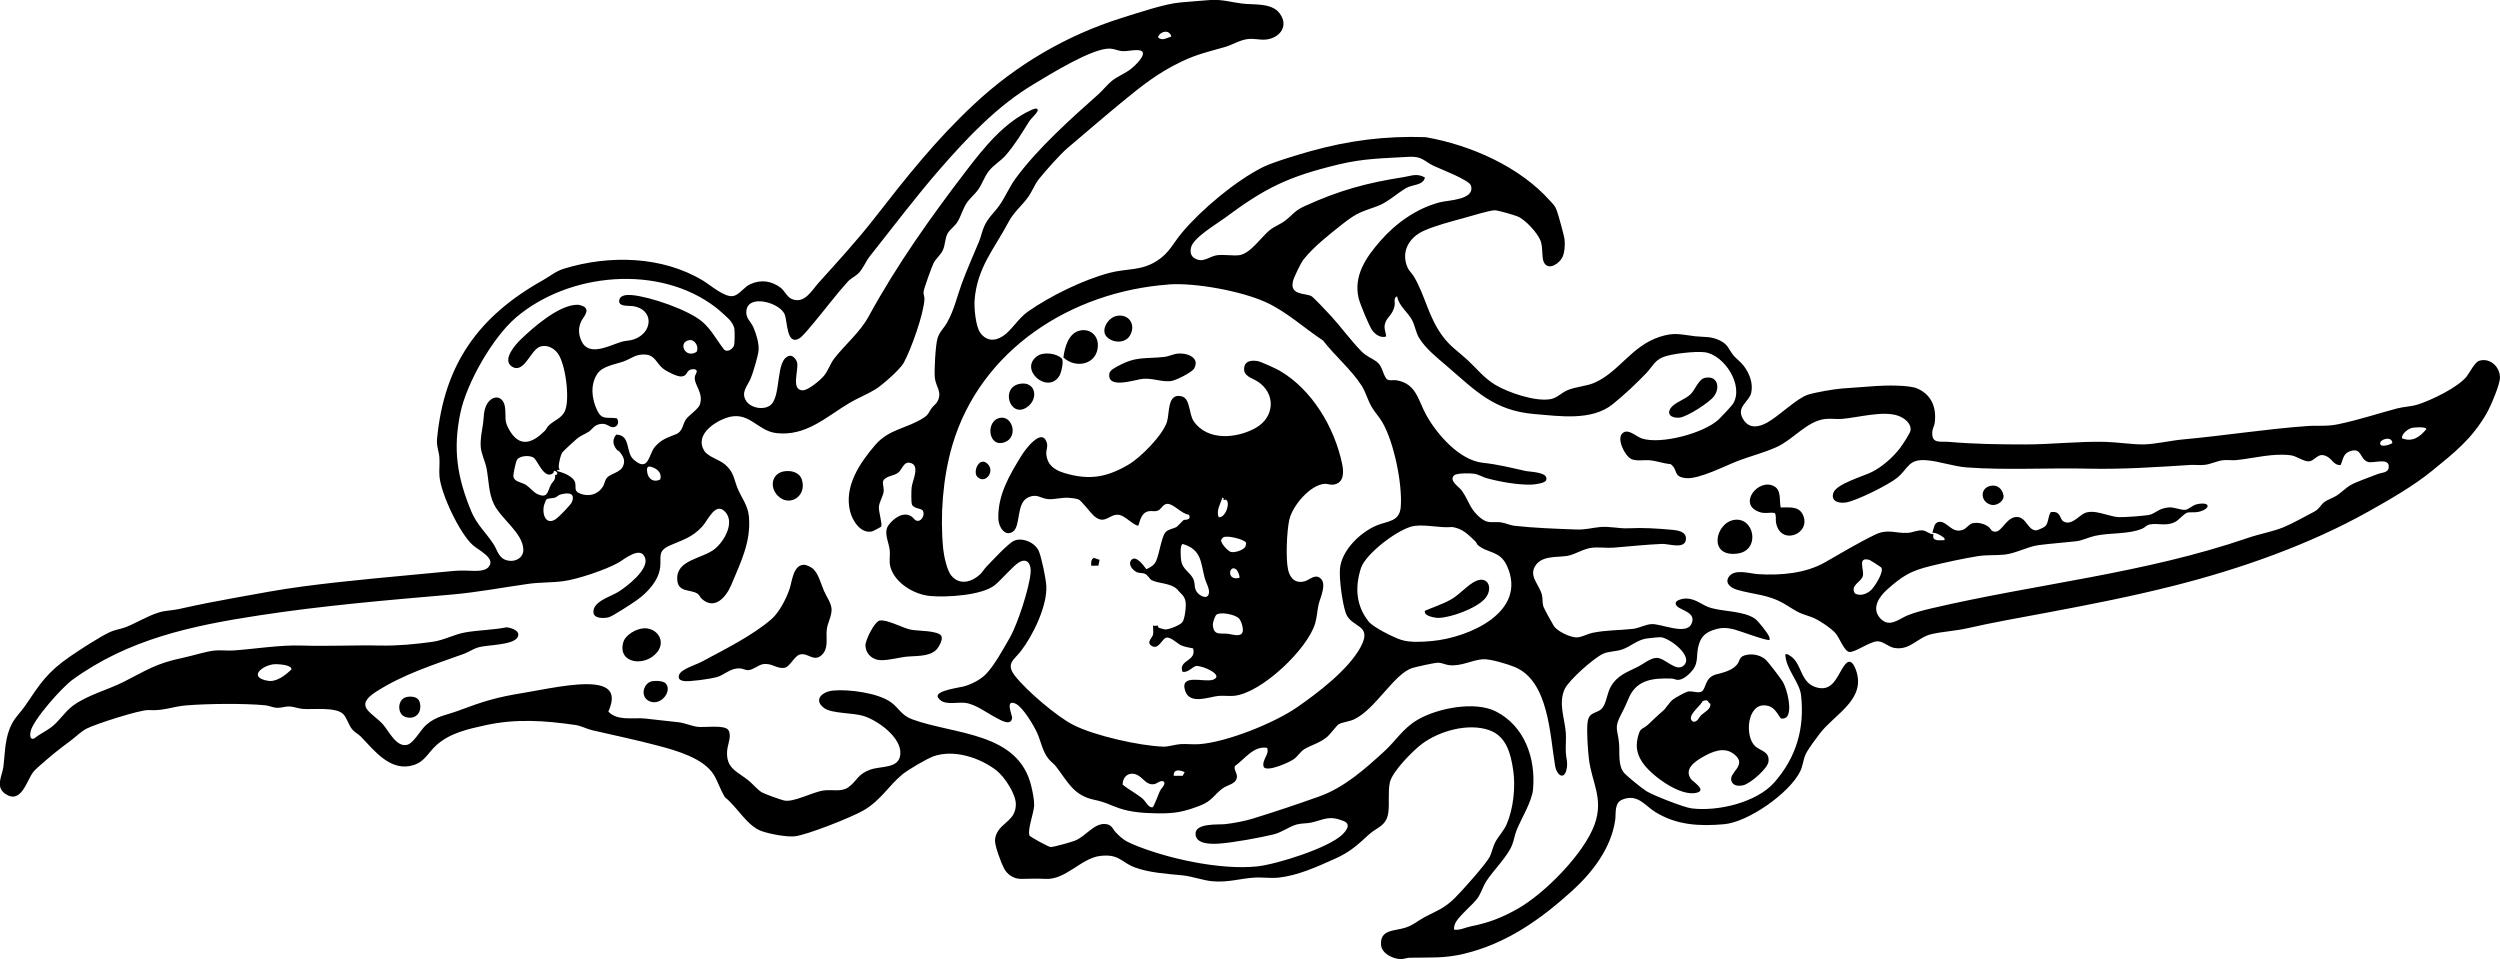 <?xml version="1.0" encoding="UTF-8"?>
<svg id="Ebene_1" xmlns="http://www.w3.org/2000/svg" version="1.1" viewBox="0 0 494.34 189.65">
  <!-- Generator: Adobe Illustrator 29.8.0, SVG Export Plug-In . SVG Version: 2.1.1 Build 160)  -->
  <path d="M306.58,39.79c.52.58.92.91,1.23,1.77.35.95,1.47,4.97,1.57,5.87.1.96,0,2.55-.43,3.42-.59,1.23-2.7,2.72-3.62,1.11-.53-.91-.18-2.96-.7-4.34-.59-1.55-3-4.19-4.54-4.82-.73-.3-3.85-1.21-4.51-1.22-1.01,0-4.86,1.18-6.12,1.53-2.41.66-5.8,1.54-8,2.56-2.84,1.31-4.47,4.1-3.16,7.17.31.73.92,1.22,1.28,1.84,2.29,3.87,2.83,7.98,5.7,11.82,1.54,2.07,3.13,3.04,4.91,4.69s3.25,3.56,5.44,4.88c2.6,1.57,8.15,3.47,11.13,2.82,1.12-.24,2.08-1.25,3.1-1.7,1.75-.77,3.85-.77,5.61-1.59,4.75-2.2,7.17-7.15,12.63-8.97,2.98-1,4.24-.47,7.1-.14,1.85.21,3.08-.05,4.91.85,1.66.82,1.65,1.68,2.63,2.89.58.72,1.45,1.31,2.02,2.06,1.14,1.48,1.93,3.43,1.53,5.33s-3.22,2.85-1.5,5.44c1.16,1.75,2.99,1.41,4.59.53,2.41-1.31,5.92-4.86,8.13-5.55,1.6-.49,5.02-1.08,6.7-1.22,2.23-.18,4.49-.32,6.71-.49,1.91-.14,6.56-.22,8.18.48,2.86,1.24,3.86,3.82,3.46,6.83-.08.57-.42,1.05-.47,1.69-.21,2.52,1.54,1.89,3.25,2.04,4.88.44,10.21.51,15.12.51,5.26,0,10.55-.64,15.84-.51,2.32.06,5.55.56,7.68.5,2.31-.06,5.25-.76,7.67-.98,8.14-.74,16.33-2.05,24.48-2.64,2.15-.16,3.9.11,6.13-.35,4.11-.85,7.79-2.09,11.74-3.14,1.3-.34,2.76-.37,4.04-.76,2.67-.83,8.05-3.42,9.75-5.61.57-.74,1.56-2.79,2.46-3.06,2.18-.65,4.13,1.27,4.08,3.4-.03,1.4-1.85,5.63-2.61,6.96-2.94,5.13-6.39,7.8-10.87,11.45-3.59,2.93-8.32,5.65-12.44,7.96-11.79,6.61-25.45,11.41-38.56,14.72-8.34,2.11-16.71,3.75-25.15,5.33-5.28.99-10.42,1.88-15.65,3.07-2.35.53-4.77.65-7.02,1.14-2.88.63-4.28,3.3-7.45,2.76-1.19-.2-2.21-1.36-3.37-1.31-1.55.06-4.41,2.25-5.55,2.1-.96-.13-1.93-2.75-2.64-3.62-.85-1.04-3.59-2.87-4.87-3.29-2.88-.94-2.72-1.03-5.17-2.51-3.4-2.04-6.14-1.86-9.58-2.9-1.2-.36-2.43-1.34-1.51-2.59,1.18-1.59,4.1-.57,5.76-.47,4.41.28,9.39-.14,13.25-2.36,3.11-1.78,6.67-3.91,9.9-5.46,2.51-1.21,4.02-.21,6.38-.34,1.07-.06,2.03-.63,3.1-.48.69.1,1.27.78,2.05.73-.41,1.48,1.12,1.2,2.17,1.18.09-.42-.12-.48-.4-.68-.53-.39-1.35-.84-2-.76.28-.78.27-2.02,1.33-2.17,1.6-.22,2.52,2.51,4.85,1.51.51-.22,1.11-1.05,1.67-1.21,1.04-.28,2.44.03,3.28.7.48.38.5,1.03,1.46.93,1.19-.12,2.17-2.9,4.09-2.9s2.15,2.65,3.84,2.65c.27,0,1.6-.6,1.81-.82.68-.7.52-2.03,1.09-2.78,2.04-.32,1.69,1.33,2.49,1.82,1.49.9,2.98-.98,4-1.53,1.95-1.06,4.92.6,6.93.7.96.04,5.75-.26,6.41-.55,1.3-.57,1.72-1.2,3.45-1.37,1.15-.11,2.42.56,3.31.47.67-.07,1.4-.9,2.28-1.1,2.8-.61,2.8.94.31,1.51-.69.16-1.76,0-2.22.16-.64.21-1.61,1.4-2.31,1.79-1.8.99-3.49.17-5.2.56-.48.11-.88.59-1.36.8-2.75,1.17-6.31.75-9.37,1.43-1.21.27-2.55.94-3.73,1.07-2.47.28-4.93.44-7.4.76-2.19.29-4.56,1.66-6.76,1.88-1.86.19-3.46,0-5.43.33-2.82.46-6.35,1.23-9.13,1.91-3.99.98-5.55,1.93-8.58,4.62-1.6,1.41-3.23,3.71-1.44,5.71s3.7.16,5.4-.55c1.28-.54,3.25-1.04,4.63-1.37,21.13-4.94,42.1-6.88,62.81-13.99,2.22-.76,4.73-1.19,6.84-2.04,1.69-.68,4.5-2.24,6.22-3.15.95-.5,1.22-1.33,1.95-1.88.64-.48,1.64-.77,2.37-1.23.96-.6,1.84-1.54,2.73-2.07,1.18-.69,4-1.64,5.45-2.23.7-.28,2.02-.21,2.16-1.21.31-2.22-3.02-.82-4.1-1.18-1.66-.56-1.16-2.8-3.35-2.18-1.56.43-1.5,1.55-2.05,2.79-1.26.13-1.65-1.12-2.65-1.66-1.85-1.01-2.3.79-3.58.93-1,.11-2.48-1.04-3.6-1.19-3.52-.47-7.29.58-10.78.95-.84.09-1.76-.08-2.62.02-1.15.13-2.49.79-3.64.92-.93.11-1.92-.04-2.86.02-6.69.42-13.43.89-20.16.73-7.82-.19-16.17.33-24-.24-2.61-.19-5.42-1.21-7.94-1.42-3.67-.31-3.57,1.56-5.85,3.46-1.64,1.36-8.17,4.63-10.22,4.9-1.36.18-2.96-.25-2.4-1.92.6-1.78,5.86-3.24,7.63-4.13,2.04-1.03,4.2-2.93,5.57-4.75.44-.59,2-2.91,2.06-3.48.15-1.39-1.22-2.43-2.4-2.86-2.98-1.09-7.89.33-11.15.6-1.08.09-2.26-.11-3.34.02-3.58.41-6.3,4.06-9.58,5.54-2.46,1.12-5.09,1.77-7.6,2.72s-7.78,3.71-10.38,3.43-1.43-1.62-3-2.77c-1.32-.09-2.77-.63-4.05-.75-1.17-.12-2.81.24-3.79-.29-1.25-.69-2.84-3.91-1.72-5.02s2.7.6,3.84.98c3.77,1.26,12.29-1.01,15.23-3.75.48-.45,2.6-2.69,2.86-3.14,2.17-3.62-1.8-9.65-5.62-10.15-1.79-.23-6.69.28-8.33,1s-2.06,1.89-3.17,3.07c-1.83,1.94-4.65,4.58-6.73,6.23-4.16,3.31-10.43,2.33-15.37,1.93-8.1-.66-11.74-4.65-17.51-9.6-1.83-1.57-4.05-3.32-5.36-5.44-.64-1.04-.8-2.35-1.35-3.45-.83-1.65-2.65-2.82-3.01-4.79-.77.27-.38,1.19-.49,1.79-.37,1.91-1.41,2.18-1.85,3.44-.37,1.07.08,1.65.18,2.7-1.05.37-2.14-.37-2.75-1.21-.65-.9-2.45-5.27-2.71-6.41-1.01-4.42,1.49-8.04,4.26-11.22,3.1-3.55,7.17-6.46,11.76-7.68,1.69-.45,7.07-.45,6.2-3.32-.34-1.12-6.1-3.28-7.38-3.9-1.97-.96-2.26-1.94-4.95-1.78-5.11.31-8.78.29-13.85,1.51-9.95,2.4-14.43,4.58-22.52,10.6-1.64,1.21-6.24,3.91-6.65,5.83-.25,1.14.05,1.9,1.16,2.34,1.42.57,2.62-.64,3.97-.82s2.96.13,4.31,0c2.31-.24,4.47-3.68,6.23-5.05.87-.67,2.09-1.12,2.98-1.82,1.57-1.21,1.79-1.92,3.86-2.86,6.77-3.07,12.08-4.56,19.49-5.71,1.56-.24,2.64-.85,4.26.07-.38,1.61-2.47,1.34-3.77,2.11-1.73,1.02-3.64,2.81-5.59,3.53-3.27,1.2-3.96,1.22-6.84,3.48-2.57,2.03-5.77,4.51-7.8,7.08-.56.71-1.93,3.52-2.12,4.37-.55,2.59,2.03,2.28,3.56,2.82.42.15,3.48,3.45,4.07,4.09,1.99,2.2,3.8,4.7,5.88,6.84,1.08,1.11,1.92,1.27,2.99,2.05,1.27.92,1.15,2.3,2.04,3.48.53.42,1.28.14,1.92.24,3.95.65,4.27,3.88,5.89,6.83,2.1,3.82,6.57,8.97,11.16,9.48,3.18.35,5.38.94,8.46,1.62.98.22,4.63.18,4.12,1.82-.19.62-2.33.87-2.97.89-2.71.06-6.2-.56-8.82-1.28-.78-.21-1.64-.77-2.48-.88-.78-.1-3.45-.16-3.95.34-1.07,1.06,1,2.24,1.55,3.02,1.41,1.99,1.56,3.77,3.85,5.51,1.42,1.08,2.28.57,3.82.74.86.1,1.82.58,2.68.68,3.83.44,8.35.6,12.22.74,1.94.07,3.08-.33,4.8-.49,1.91-.17,3.68.34,5.53.25,3.07-.15,5.63.04,8.66.3,1.07.09,2.76.34,2.75,1.72,0,2.28-3.45,1.01-4.71,1.07-3.2.13-6.41.49-9.59.74-1.39.11-2.92-.14-4.3.02-1.7.19-3.36,1.36-4.87,1.61-1.96.32-4.81-.08-6.17,1.75-1.63,2.17.63,3.85,1.16,5.97.17.69.06,1.48.25,2.18.15.54,1.69,3.27,2.08,3.92.68,1.11,3.37,2.36,4.63,2.3.89-.04,2.06-.7,2.96-.89,2.8-.59,5.38-.49,8.08-.8,1.18-.13,2.41-.85,3.62-.94,1.89-.15,6.81,2.25,7.92,0s-1.94-2.69-2.76-3.48c-1.15-1.1.89-1.6,1.8-1.58,1.95.05,3.12,1.38,4.86,1.87,2.55.72,6.5.6,8.68,2.12.66.46,2.43,2.73,2.77,3.47.11.25.17.44.12.71-.33.33-5.97-1.8-6.95-2.05-1.68-.42-2.74-.42-4.39.18s-2.37,1.6-2.76,3.24.01,3.14-1.02,4.5c-.62.82-1.92,2.06-3,2.05-.41,0-.79-.24-1.2-.26-3.42-.11-6.79.09-8.41,3.6-.58,1.26-.83,2-1.52,3.28-1.59,2.95-.78,3.02-.51,5.96.16,1.79-.27,4.46,1.07,5.89.68.73,3.5,3.01,4.37,3.55,1.33.83,7.39,3.19,8.86,3.38,5.13.67,12.9-1.13,16.42-5.15,4.33-4.94,6.01-10.67,5.26-17.26-.29-2.55-3.07-5.23-3.1-8.06.41-.1.56.08.84.24,2.6,1.45,1.92,5.76,5.81,6.43,3.09.53,3.81-3.09,5.24-4.73,1.03-1.19,1.73.2,2.09,1.24,2.02,5.76-4.19,8.63-7.13,12.45-.74.97-2.36,3.12-2.83,4.13-.5,1.06-.54,2.32-1.11,3.45-2.15,4.29-10.25,9.98-15.04,10.4s-9.41.21-13.64-2.45c-2.09-1.32-3.42-3.58-6.4-2.45-1.7.64-1.29,2.71-1.47,4.04-.79,5.58-4.5,10.39-8.55,14.06-6.28,5.68-12.99,10.42-21.37,12.42-4.01.96-6.73.68-10.74.78-.59.01-1.1.27-1.67.27-1.56,0-3.82-1.06-3.97-2.78-.27-3.11,2.66-2.75,4.76-3.42,1.65-.52,2.48-1.38,3.88-2.12,2.56-1.35,3.81-1.65,6.01-3.83,1.43-1.42,6.01-6.54,6.82-8.06.42-.79.62-1.95,1.05-2.79.63-1.25,1.74-2.33,2.32-3.68,1.33-3.08,1.77-7.37,1.29-10.65s-1.35-6.76-4.77-7.95c-4.18-1.45-9.87.17-13.32,2.76-1.78,1.34-5.87,5.48-6.31,7.61-.39,1.89-.05,4.03-.3,5.94-.37,2.7-2.25,2.88-3.83,4.33-2.3,2.11-3.74,3.47-6.72,4.8-3.52,1.57-7.31,3.32-11.15,3.73-1.66.17-3.26-.11-4.81,0-2.84.18-5.02.97-8.16.73-1.93-.15-4.09-.99-6.02-1.18-2.99-.3-6.59-.5-9.46-1.58-2.72-1.03-3.06-2.7-6.82-2.26s-6.83,4.78-10.83,4.54c-1.89-.11-3.03,0-4.79,0-1.49.01-2.75-.84-3.42-2.11-.54-1.04-1.79-4.38-1.76-5.46.01-.55.14-1.05.4-1.54,1.12-2.16,3.72-2.54,3.72-5.66,0-2.05-2.26-5.46-3.87-6.7-3.25-2.51-8.35-4.17-12.35-2.79-1.34.46-5.11,2.69-6.23,3.61-2.7,2.23-4.18,5.03-7.58,7.06-2.22,1.32-11.39,4.98-13.78,5.18-1.65.14-4.82-.47-6.42-1.02-2.91-1-4.84-4.78-7.25-6.67-.91-1.37-1.4-3.11-2.24-4.48-2.03-3.29-7.44-4.81-11.04-5.76-4.31-1.15-8.68-2.04-13.02-3.06-1.11-.26-2.24-.88-3.29-1.03-6.05-.88-11.82-1.28-17.83.05-3.49.77-7.01,1.53-9.71,3.97-1.6,1.45-2.25,3.21-4.49,3.91-4.52,1.4-7.69-2.8-10.38-5.6-.53-.55-1.28-.87-1.81-1.55-.65-.82-1.08-2.39-1.79-3.01-1.55-1.37-5.92-.79-7.93-.95-.82-.07-1.85-.46-2.64-.49s-1.52.3-2.4.27-1.58-.42-2.39-.5c-4.14-.4-11.42-.32-15.58.02-2.85.24-4.41,1.12-7.46.93-1.64-.1-10.46,2.75-12.21,3.64-1.24.63-2.18,1.65-3.29,2.47-2.27,1.66-4.01,3.09-6.1,4.94-.36.32-.93.83-1.21,1.19-1.3,1.66-2.37,6.47-5.52,4.33-2.06-1.4-.61-3.58-.38-5.43.37-3.01.24-5.76,1.75-8.57.68-1.27,1.77-2.27,2.56-3.44,2.96-4.4,4.38-6.66,8.94-9.78,1.97-1.35,5.83-3.87,7.9-4.82.97-.44,2.13-.56,3.12-.96,2.08-.84,4.36-2.24,6.48-2.88,1.33-.4,2.64-.38,3.9-.66,3.79-.85,6.96-1.48,10.79-2.17,4.61-.83,9.12-1.7,13.77-2.31,9.4-1.24,18.83-2,28.28-2.92,1.61-.16,2.25-.23,3.86-.21,1.37.01,3.67.34,4.58-.71,1.5-1.74-1.98-3.3-3.13-4.34-2.6-2.33-6.27-10.09-6.58-13.58-.11-1.26.09-2.59-.02-3.82s-.59-2.15-.46-3.58c1.4-14.8,8.22-24.26,20.93-31.39,1.45-.81,2.52-1.78,4.19-2.29,8.93-2.73,19.38-2.52,27.49,2.38,1.48.89,4.27,3.39,5.99,3.03,1.21-.25,2.11-1.81,3.4-2.37,2.12-.92,4.13-.62,5.95.74.71.53,1.29,1.84,2.16,2.21,2.54,1.09,3.95-1.65,5.33-3.18,3.74-4.16,7.57-8.31,11.02-12.74,6.45-8.26,12.07-15.43,19.82-22.66,8.3-7.75,18.21-13.56,29.1-16.98,3.04-.95,8.62-2.83,11.58-3.06,1.98-.15,4.02-.37,5.99-.49,2.35-.14,4.06.44,6.27.71,2.35.28,5.83-.19,7.41,1.95,1.96,2.67-.25,5.12-3.15,5.19-.95.02-1.94-.25-3.05-.14-1.72.18-3.07,1.14-4.65,1.59-3.25.94-5.45,1.38-8.62,2.9-4.6,2.2-7.82,4.77-11.71,7.97-3.66,3.01-7.2,6.08-10.8,9.12-1.41,1.19-4.44,4.61-5.64,6.12-.83,1.05-1.3,2.37-2.06,3.46-1.2,1.74-2.89,3.02-3.91,4.97-2.83,5.37-6.27,9.07-6.75,15.57-.11,1.53.23,5.12,1.1,6.35,1.19,1.68,2.84,1.78,4.51.7s2.99-3.48,4.97-4.87c4.44-3.1,10.88-6.25,16.12-7.64,3.44-.91,6.19-.33,9.38-2.38,2.48-1.59,3.21-3.53,4.96-5.6,3.88-4.6,10.53-10.17,15.91-12.89,1.99-1,7.19-2.55,9.52-3.2,7.58-2.11,14.77-3.03,22.7-2.76,8.91,1.55,18.66,5.84,24.68,12.65ZM231.61,7.23c-.34-1.45-2.17-1.12-2.64.12.78.87,1.8.09,2.64-.12ZM225.8,10.16c-.61-.59-2.87.05-3.91-.05-.81-.07-1.54-.46-2.39-.5-3.49-.14-11.81,5.06-15.08,7.02-7.16,4.27-12.97,10.4-18.41,16.63-4.91,5.62-9.39,11.59-14.02,17.42-.78.98-1.35,2.46-2.2,3.32-.6.62-1.52,1-2.15,1.69-2.29,2.52-4.62,5.64-6.84,8.28-.59.71-2.11,2.59-2.79,2.97-2.51,1.41-2.28-3.39-2.85-4.77-.96-2.33-7.09-4.04-7.56-.83-.23,1.57.82,2.13,1.38,3.4s1.12,3.15,1.02,4.52c-.07,1.05-1.09,4.4-1.51,5.45-.63,1.59-2.11,2.85-.91,4.62.91,1.33,3.19,1.76,4.55.94,2.56-1.54,1.01-9.36,4.03-9.92.63-.12,1.34.78,1.46,1.34.34,1.5-1.29,5.5,1.13,5.49,1.08,0,3.5-2.04,4.2-2.9.84-1.04,1.2-2.37,2.06-3.46,2.1-2.68,5.06-5.15,6.71-8.17,5.58-10.25,12.38-19.8,19.45-29.03,3.42-4.46,7.42-9.44,12.66-11.82.29-.13,1.27-.63,1.37-.07.08.48-1.32,1.69-1.64,2.19-1.5,2.39-2.82,4.63-4.71,6.81-.99,1.13-2.39,1.89-3.35,3.13-.89,1.16-1.31,2.61-2.2,3.8-.62.84-1.65,1.67-2.22,2.58-.68,1.07-1.08,2.51-1.71,3.57-.55.94-1.5,1.49-1.98,2.34-.58,1.03-.44,2.22-.97,3.35-.43.92-1.39,1.68-1.81,2.51-.35.7-1.95,5.09-1.99,5.71-.03.53.19.97.18,1.39-.13,2.94-2.64,9.97-4.11,12.65-.71,1.3-4.25,4.4-5.58,5.22-1.61.99-3.57,1.76-5.19,2.73-4.58,2.73-8.54,6.61-14.42,5.93-3.84-.44-5.43-4.61-9.98-2.98-2.48.89-6.11,3.44-4.29,6.44.76,1.26,2.97,1.73,4.18,2.79,1.68,1.47,1.66,2.69,2.39,4.56s2.07,3.39,2.28,5.64c.47,5.05-1.64,9.13-3.48,13.56-.99,2.37-3.28,5.11-5.86,2.74-.34-.31-.41-.75-.88-1.04-1.47-.87-3.81-.15-3.95-2.78-.2-3.93,4.97-4.04,7.43-6.03,1.84-1.48,4.01-5.19,2.07-7.31s-3.41,1.65-4.57,2.9c-2,2.17-3.85,2.62-6.36,3.72s-1.71,2.21-1.94,4.3c-.31,2.67-2.46,4.97-4.56,6.48-.89.64-4.89,3.28-5.67,3.45-.98.21-2.91.27-2.97-1.03-.1-2.13,3.4-3.07,4.9-4,1.71-1.06,6.08-4.44,5.33-6.69-.85-2.58-4.14.26-5.34.93-2.52,1.4-7.92,3.22-10.78,3.62-2.29.32-4.62.21-6.91.53-5.28.74-9.98,1.67-15.38,2.14-12.68,1.1-25.32,2.17-37.9,4.1-13.34,2.04-25.84,4.69-36.94,12.74-2.03,1.47-7.77,7.89-8.27,10.21-.12.57-.19,1.73.69,1.41.99-.82,2.34-1.46,3.33-2.19,1.66-1.23,2.68-3.07,4.34-4.3,2.87-2.12,6.91-3.13,10.12-4.76,4.58-2.32,6.3-3.6,11.61-4.71,1.84-.39,4.6-1.27,6.24-1.44,1.25-.13,2.57.07,3.82-.02,4.32-.31,9.13-1.11,13.44-.97,5.21.17,10.35-.11,15.6,0,3.34.07,6.93-.27,10.29-.74,2.34-.33,4.22-1.48,6.53-1.87,2.68-.46,5.46-.47,8.13-1,.96.13,2.8.68,2.17,1.93-.84,1.65-6.04,1.51-7.8,2.04-1.04.31-1.85.92-2.81,1.27-5.95,2.14-12.06,4.06-17.43,7.53-4.49,2.91-.69,4.07,1.41,6.44,1.17,1.32,2.61,4.51,4.74,4.04,1.28-.28,2.7-2.98,3.77-3.92,2.05-1.81,3.93-1.92,6.31-2.81,5.08-1.9,7.58-2.68,13-3.56,3.9-.64,10.09-2.04,13.92-1.64,3.55.37,4.22,2.21,2.82,5.35,1.79,1.91,4.92,1.14,7.26,1.37,2.16.22,4.3.51,6.48.72,1.34.13,2.7.77,3.88.92,1.39.18,5.42-.47,6.12.66s-.16,2.85-.25,4.04c-.27,3.53,1.92,4.07,4.2,5.89.83.66,1.75,1.82,2.67,2.37.53.32,3.73,1.46,4.39,1.61,1.92.42,5.61-1.69,7.87-1.99,1.62-.22,3.49.37,4.87-.65,1.73-1.27,1.76-2.52,4.24-3.44,2.22-.82,5.8-.12,6.01-3.12.23-3.29-4.47-6.63-7.26-7.51-2.12-.67-6.29-.45-7.8-1.56-2.23-1.65-.38-3.27,1.78-3.47,3.1-.29,8.81.46,11.39,2.29,1.63,1.16,2.04,2.6,4.27,3.41,8.33,3.05,20.97,2.48,23.51,13.21.25,1.04.6,2.74.57,3.78-.06,1.54-1.34,4.76-.94,5.96.09.27,3.81,2.28,4.16,2.29.71.01,3.94-.93,4.76-1.23,2.29-.85,3.89-3.66,6.28-3.3,1.14.17,1.29,1.03,1.92,1.68,1.1,1.13,1.78,1.65,3.25,2.27,6.7,2.85,17.33,5.16,24.58,4.42,3.87-.39,14.23-3.65,16.95-6.33.87-.85,1.71-2.06.23-2.65-2.95-1.18-3.79-.28-6.42.31-.82.18-1.93.13-2.77.35-1.56.4-2.98,1.58-4.72,2-2.67.64-7.98,1.62-10.68,1.8-1.47.1-4.55.2-4.69-1.83-.16-2.3,4.47-1.86,5.89-2.02,1.63-.18,3.83-.6,5.4-1.08,4.41-1.36,8.8-2.83,13.14-4.38,4.98-1.77,9.05-5.42,12.9-8.94,2.29-2.09,3.64-4.49,6.52-6.2,3.91-2.32,11.35-3.79,15.52-1.69,5.72,2.9,7.93,9.33,7.36,15.44-.22,2.39-2.31,5.74-3.24,8.04-.38.94-.52,1.98-.9,2.94-.89,2.27-3.68,4.99-5.09,7.15-.6.92-.96,2.1-1.52,3.04-.97,1.6-4.27,4-4.74,5.58-.1.33-.16.63-.11.97,1.17.15,2.19-.43,3.3-.65,3.53-.71,6.09-1.69,9.25-3.47,5.32-3,13.14-10.89,15.23-16.69,1.87-5.19-.64-8.38-1.15-13.14-.2-1.91-.44-5.11-.25-6.97.24-2.32,1.91-1.72,2.89-2.87.85-.98.96-2.99,1.72-4.28,1.33-2.29,3.23-2.83,5.41-3.95,1.04-.53,2.36-1.65,3.57-1.72,1.73-.1,3.96,3.02,5.5,1.44,1.83-1.87-2.9-5.37-4.58-5.52-.41-.03-2.33.18-2.84.25-1.82.26-3.16,1.59-4.8,2.16-1.25.43-2.61.35-3.73.83-1.8.77-6.83,5.23-7.65,6.99-1.3,2.8-.01,5.79.21,8.61.1,1.23-.05,2.59,0,3.85.04,1.19.47,2.09.14,3.49-.51,2.17-1.95,1.01-2.24-.67-1.05-6.13-1.24-16.82-7.98-19.62-1.4-.58-4.91-1.65-6.33-1.54-2.27.18-4.25,1.46-6.73,1.16-.72-.09-1.42-.5-2.17-.47-.81.03-4.11.77-4.99,1.03-3.64,1.08-7.37,8.27-11.64,10.2-.86.39-2.21.53-2.93.91-.44.23-1.68,2.02-2.43,2.61-1.46,1.17-2.96,1.49-4.39,2.33-.68.4-1.3,1.37-1.95,1.89-.87.69-5.38,2.69-6.09,1.66-.45-1.45,1.19-2.45.67-3.8-2.63-.47-4.41,2.2-6.35,3.59-.31.6.38,1.34.38,2.04,0,1.54-1.82,1.63-2.87,2.42-1.69,1.26-2.03,2.44-4.34,3.34-3.2,1.25-5.06,1.62-8.52,1.56-2.51-.04-5.15-.18-7.61-1.03-2.05-.71-2.46-1.14-4.84-1.64-4.15-.86-5.27-3.59-7.58-6.58-.43-.56-1.09-1-1.54-1.58-1.15-1.48-1.44-3.34-2.18-5.02-.65-1.48-2.84-5.15-4.26-5.82-2.23-1.05-.66,2.33-.71,2.78-.19,1.71-2.2.49-3.07.04-1.92-.98-4.2-2.81-6.35-3.01-1.75-.16-4.38.67-5.31-1.19-.32-1.27,4.43-1.81,5.37-2.1,1.44-.44,3.08-1.27,4.14-2.34,1.75-1.79,3.48-5.04,4.76-7.24,1.53-2.64,3.9-9.91,4.12-12.92.12-1.54-.59-2.93-2.25-2.01-1.16.64-3.53,3.48-4.83,4.53-2.55,2.04-9.48,2.44-12.72,2.16s-7.04-2.55-7.93-5.75c-.31-1.12-.03-2.2-.12-3.22-.16-1.69-1.32-3.6-.23-5.07.98-1.32,2.92-2.78,4.55-1.67.46.31.62.91,1.32.84.82-.08,1.41-1.52.79-2.12-.37-.36-1.81-.32-2.07-1.17-.15-.53-.11-2.66-.04-3.32.13-1.36,1.84-4.48-.41-4.88-1.14-.2-1.51,1.32-2.16,1.89-.9.79-2.46.64-3.04,1.67-.22.39.14,1.45.09,2.01-.09,1.08-.86,2.08-.95,3.14-.09.99.74,3.5.44,3.93-.06.08-1.59.9-1.81.95-2.23.48-3.87-2.1-4.33-3.97-1.24-4.96,1.93-9.59,4.98-13.14,2.77-3.22,6.37-3.23,9.68-5.44.92-.62.94-1.14,1.49-1.87.35-.46.82-.73,1.12-1.28,1-1.87-.31-2.89-.51-4.63-.16-1.41.13-6.54.52-7.84s1.3-2.06,1.9-3.14c1.4-2.49,1.94-5.06,2.89-7.67,1.03-2.82,2.28-5.58,3.42-8.34.4-.97.61-2.08,1.04-3.04.79-1.76,2.02-2.7,3.03-4.17,1.14-1.63,1.93-3.58,3.15-5.25,4.38-5.97,10.91-11.8,16.42-16.7.91-.81,1.71-1.88,2.65-2.63,1.18-.94,2.67-1.46,3.83-2.41.65-.53,2.95-2.61,2.11-3.43ZM143.12,69.09c.67.64,1.64.01,1.98-.65.21-.43.2-2.89.11-3.47-.07-.47-.42-1.07-.71-1.45-.46-.62-2.33-2.24-3-2.76-11.18-8.57-29.06-6.87-39.48,2.03-4.58,3.91-9.73,12.92-10.97,18.79-1.53,7.26-.66,12.78,2.15,19.56,1.07,2.58,2.92,4.21,4.37,6.43.89,1.37,1.02,2.95,2.95,3.29,1.51.27,3.01-.61,2.96-2.22-.11-3.25-4.32-5.97-5.78-8.88-1.1-2.19-1.04-4.83-1.49-7.15-.27-1.37-1.01-2.77-1.14-4.14-.15-1.61.24-3.24.46-4.82.17-1.22.05-2.23.62-3.46.99-2.16,3.38-2.2,3.71.38.26,2.07-.3,2.52.93,4.59,2.02,3.38,4.49,2.46,6.89.08.32-.31.48-.76.82-1.1,1.09-1.06,2.63-1.43,3.25-2.99.95-2.37.08-9.16-1.45-11.27-.78-1.07-2.15-1.77-3.48-1.35-1.91.61-3.19,5.51-5.6,3.95-2.01-1.31.67-4.32,1.77-5.38,2.55-2.45,7.52-6.81,11.17-6.84.36,0,1.01.19,1.31.38,1.25.8-.21,2.11-.59,2.99-.56,1.29-.49,2.5.08,3.77,1.46,3.25,5.57.89,7.95.18.74-.22,1.59-.19,2.41-.47,3.84-1.32,4.03-5.93-.14-6.58-.8-.12-3.12.2-2.71-1.29.27-.98,1.67-.96,2.5-.89,3.59.32,11.18,2.93,13.91,5.28,1.77,1.52,2.84,3.64,4.27,5.45ZM231.08,56.26c-19.23,1.39-37.24,12.88-42.79,31.85-1.85,6.34-2.44,13.89-1.78,20.5.13,1.33.75,4.16,1.56,5.16,1.64,2.03,4.04,1.36,5.75-.22.51-.47.77-1.02,1.19-1.45,1.12-1.15,4.39-4.74,5.59-5.21,1.7-.67,4.22.49,4.86,2.2.53,1.41,1.34,5.23,1.43,6.73.23,3.97-2.64,9.85-5.05,12.96-1.28,1.65-3.02,2.42-1.19,4.8,2.26,2.93,8.3,8.1,11.59,9.77,4.21,2.14,13.11,4.13,17.81,4.29.91.03,2.38-.43,3.35-.5,1.25-.08,2.6.11,3.85,0,5.42-.43,14.69-4.16,19.16-7.24,4.19-2.9,10.29-7.52,12.68-12.04s-1.95-3.62-3-6.69c-.67-1.98-1.31-6.66-1.13-8.72.32-3.64,4.03-7.21,7.28-8.56,2.16-.9,4.51-.69,4.74-3.66.35-4.53-1.34-12.82-3.66-16.77-.63-1.07-1.54-2.02-2.16-3.12-.74-1.32-1.11-2.8-1.92-4.08-1.91-3.04-5.41-6.03-7.63-8.93-3.76-2.48-7.24-5.74-11.36-7.6-4.83-2.18-13.91-3.87-19.18-3.49ZM137.73,69.58c.55-.98-.32-2.52-1.46-2.32-2.31.42-.76,3.75,1.46,2.32ZM136.16,73.3c-.42.38-.39,1.03-1.4,1.14-.84.09-2.98-1.01-3.68-1.58-1.28-1.04-1.56-2.64-3.49-2.75s-2.6.73-4.21,1.33-4.2.91-5.24,2.44c-1.46,2.15-1.15,4.95-.08,7.21.98,2.07,1.93,1.33,3.9,1.62.54.67.23,1.66-.65,1.76s-1.32-1.03-2.97-.55c-.94.27-1.27,1.01-1.92,1.44-.73.48-1.53.75-2.27,1.33-.39.31-2.82,2.54-2.97,2.79-.36.57-.65,2-.7,2.68-.03.33.2.73.17.75-.13.11-.56-.16-.46.25,1.15.28,3.27,1.04,3.55,2.33.19.86-.27,1.57.83,2.05,1.72.75,3.56.33,4.61-1.27.38-.57.39-1.29.84-1.8.83-.94,2.75-.98,3.26-2.5.37-1.1-.12-1.8-.76-2.64-.13-.17-.42-.22-.58-.43-.77-1.01-.91-1.94-.09-2.96,2.94.08,1.78,3.47,3.45,4.94,2.99,2.64,2.94-1.08,4.2-2.53,1.32-1.52,2.52-1.82,4.21-2.51,1.3-.53,1.26-1.93,1.91-2.89.59-.87,2.47-2.04,2.78-2.98.78-2.37-1.29-3.93-.99-5.53.06-.32.41-.84.37-1.07-.12-.56-1.24-.41-1.61-.07ZM474.97,86.67c2.1.81,3.49-.27,4.8-1.8.02-.56-2.45-.37-2.89-.25-.73.21-2.05,1.17-1.91,2.05ZM473.05,87.63c-.03-1.53-2.58-.78-2.4.12.16.79,1.94.17,2.4-.12ZM109.39,93.55c-1.77,1.41-3.08-2.54-3.88-3.06s-2.75-.39-3.27.42c-.26.41-.78,2.84-.72,3.31.13,1.01,1.57,1.16,2.3,1.56.91.5,1.63,1.59,2.58,1.98,1.95.8,1.82-.56,2.53-1.9.37-.7.96-.89.83-1.95.62.04.52-.56.06-.76-.42-.18-.31.31-.42.4ZM130.55,94.8c.41-1.33-.69-2.21-1.88-2.51-.84-.21-.78.53-.68,1.17.23,1.34,1.33,1.98,2.56,1.35ZM108.07,98.73c-.1.08-.41.88-.47,1.09-.49,1.75.29,4.19,2.33,2.81.54-.37,2.93-2.8,3.14-3.33.79-1.92-.8-1.91-2.24-1.52-.45.12-.69.48-1.07.61-.42.14-1.41.13-1.69.35ZM292.17,107.72c-.16-.15-.23-.46-.42-.65-1.43-1.35-2.48-2.54-4.59-2.86-2.46.23-4.96-.51-7.4-.23-2.98.34-9.7,5.46-10.64,8.32-1.23,3.77-1,7.46,1.51,10.6.93,1.16,4.94,3.15,6.45,3.63,1.75.55,4.14.4,6.01.23,7.24-.64,19.09-5.7,14.88-14.89-1.42-3.1-3.92-2.41-5.81-4.15ZM371.95,112.17c-.09-.1-2.14-1.41-2.27-1.45-2.5-.7-1.03,1.88-1.32,3.14s-2.58,1.82-1.58,3.48c1.06.62,2.37.11,3.2-.66.69-.64,2.7-3.74,1.97-4.51ZM53.95,131.37c-2.4.4-4.78,2.6-.96,3.25,1.7.29,3.46-1.12,4.62-2.24.22-.97-2.98-1.13-3.66-1.01ZM234.25,152.68c-.89-.42-2.24-.7-2.16.72h1.77s.39-.72.39-.72ZM230.17,154.6c-.5-.5-1.38.33-1.85.43-1.47.32-2.13-.96-3.11-1.6-1.6-1.05-3.22-.14-3.22,1.72,1.17.97,2.86,1.84,3.97,2.8.63.55,1.13,1.78,1.91,1.69.3-.04,1.25-2.78,1.52-3.3.19-.36,1.19-1.31.76-1.75Z"/>
  <path d="M353.24,141.82c-.21.22-.87.38-1.15.19-.83-1.2-1.35-2.38-3.02-2.53-3.63-.33-4.1,6.12-2.03,8.05,1.07.99,2.92,1.04,2.65,3.1-.18,1.38-3.67,4.36-4.97,4.64-.95.2-2.04.18-2.37-.9-.51-1.66,3.21-3.03.63-5.17-2.03-1.69-4.45-.57-6.41.56-1.52.88-3.55,2.31-2.24,4.25.37.54,3.13,2.16,1.28,2.71-3.15.94-8.64-3.09-10.5-5.5-1.28-1.66-1.76-3.27-1.28-5.32.51-2.18.8-1.5,1.99-2.57,1.05-.95,1.83-1.77,3-2.76.73-.62,1.19-1.66,2.03-2.29.52-.39,2.21-1.3,2.82-1.51.78-.26,2.16.4,2.83-.04.89-.59.56-2.78,2.86-3.38,1.37-.36,2.98-.7,4.03-1.85.81-.88.29-1.75,2.16-2.04,1.28-.2,2.69.15,3.65,1.04.49.45,2.97,3.71,3.34,4.34.82,1.42,1.94,5.73.71,6.99ZM337.65,138.57c-.29-.19-.8-.07-1.05.16-.4.95-3.42,3.05-1.78,3.99.86.07,1.13-.9,1.58-1.32.65-.61,1.99-1.2,1.79-2.27-.29-.06-.5-.54-.53-.57Z"/>
  <path d="M352.11,100.34c1.66.04,3.58-.34,4.4,1.48,1.72,3.78-4.5,6.21-5.33,1.49-.09-.53.09-1.63-.28-1.88-1.3-.17-1.96.27-3.3-.3-3.86-1.63.11-6.54,3.12-5.03,1.59.79,1.07,2.82,1.39,4.25Z"/>
  <path d="M342.91,102.8c4.02-.62,5.25,6.05.65,6.66-5.87.78-4.4-6.08-.65-6.66Z"/>
  <path d="M337.14,74.72c2.42-.55,3.11,1.88,1.75,3.67-.93,1.23-5.35,4.08-6.84,4.2s-2.68-.66-1.57-2.05c.84-1.04,2.81-1.58,3.85-2.63.88-.88,1.54-2.92,2.8-3.2Z"/>
  <path d="M393.54,96.08c1.38-.31,2.38.54,2.62,1.87.2,1.12-1.33,2.11-2.37,1.88-2.18-.47-2.39-3.26-.24-3.75Z"/>
  <path d="M160.74,112.43c1.13,1.07,1.59,3.01,2.19,4.41.46,1.08,1.43,2.38,1.5,3.56.08,1.36-.8,2.78-.95,4.1-.19,1.7.44,3.75-1.05,5.07-1.59,1.41-2.71-.64-4.33-.13-1.03.32-1.95,2.42-2.92,2.6-1.61.29-2.46-.99-4.31-.71-.89.14-1.93,1.13-2.91,1.18-.54.03-1.1-.33-1.66-.35-1.92-.07-3.03,1.3-4.62,1.75-1.16.32-5.32.92-6.42.76-.74-.11-1.24-.41-.99-1.2.37-1.16,3.29-1.99,4.39-2.58,4.35-2.32,10.19-5.25,13.87-8.45,1.56-1.36,2.93-4.03,3.6-6,.5-1.48.7-4.77,2.88-4.77.41,0,1.42.48,1.72.77Z"/>
  <path d="M173.95,122.71c1.42-.29,4.54,1.5,6.25,1.82,1.31.25,5.35.12,5.95,1.25.36.68-.54,2.27-1.08,2.77-1.47,1.39-4.23,1.09-6.11,1.33-1.52.19-4.06.89-5.43.59s-2.39-1.42-2.4-2.89c0-1.04,1.78-4.66,2.82-4.88Z"/>
  <path d="M127.33,124.23c2.62-.09,4.36,2.51,2.65,4.69-2.39,3.04-7.94,2.31-6.73-1.93.42-1.48,2.61-2.7,4.09-2.75Z"/>
  <path d="M154.99,93.21c1.37-.25,3.07.13,3.56,1.61,1.08,3.28-2.49,5.6-4.82,3.14-1.61-1.7-1.08-4.33,1.26-4.75Z"/>
  <path d="M131.71,135.22c1.24,1.63-1.25,4.58-3.47,3.35-1.74-.97-.95-3.62.78-3.88.71-.11,2.22-.08,2.69.53Z"/>
  <path d="M80.34,137.84c.92-.21,2.27-.12,2.61.9.66,1.99-.7,3.71-2.79,3.03-1.69-.56-1.6-3.52.18-3.92Z"/>
  <path d="M233.78,132.75c-.73-2.3,2.88-1.97,2.14-4.54-.76-.16-1.68-.29-2.39-.61-.74-.34-2.24-1.93-3.12-1.43-.7.4-1.43,2.38-2.73,1.52-1.07-.71.21-1.57.33-2.26.09-.56-.05-1.22,0-1.8.27.28.88.02.92.05.04.03.01.33.2.45.06.04,1.22.35,1.29.34.83-.03,2.84-.8,3.36-1.43s.8-3.21.65-4.04c-.22-1.3-.92-1.53-1.63-2.44-1.29-1.32-3.86-1.16-5.11-1.86-.44-.25-.68-1.01-1.37-1.27-.49-.18-.94-.07-1.43-.25-.83-.31-1.91-1.55-1.22-2.41.92-1.15,2.5,1.11,3.01,1.79.85-.43,1.51-.74,1.93-1.66.62-1.35,1.04-4.59,1.79-5.59.48-.64,1.68-.78,2.25-1.12.22-.13,1.19-1.22,1.41-1.38.1-.07,1.62.14,1.03-1.03-1.43-.14-3.09-2.24-4.3-2.15-.96.08-1.12,1.15-1.99,1.39-.53.14-1.09-.02-1.62.06-1.83.26-1.86,2.88-2.17,2.88-1.27-.35-2.55-2.03-3.85-2.17-1.77-.19-2.63,1.98-4.67.37-.9-.71-2.59-3.18-3.29-3.43-.41-.15-1.39-.27-1.86-.3-1.43-.1-2.84.37-4.1.26-1.49-.13-2.1-1.08-3.77-.42-2.67,1.05-1.52,5.74-3.21,6.87-1.59,1.06-2.8-1.02-2.85-2.49-.18-4.71,2.2-8.72,4.58-12.58.72-1.16,3.85-5.4,4.91-2.79.43,1.06-.12,1.59,0,2.64.25,2.13,1.72,3.06,3.59,3.62,4.9,1.47,8.38.85,12.7-1.7,2.38-1.4,6.8-5.86,7.58-8.5.51-1.73.03-5.63,2.83-4.99,1.83.42,1.41,3.48,2.46,4.98,2.74,3.93,8.56,3.37,12.27,1.26s3.99-6.73.4-9.12c-1.2-.8-3.1-1.08-2.67-2.99.27-1.22,1.64-1.26,2.66-1.07.64.12,3.67,1.51,4.33,1.9,6.42,3.75,10.83,11.23,12.33,18.39.35,1.66.43,3.83-1.75,4.13-.6.08-1.17-.2-1.69-.16-2.92.19-6.37,4.37-6.99,7.06-.51,2.23-.75,7.76-.24,9.97.39,1.69,1.5,2.75,3.32,2.22.92-.27,1.96-1.45,3.01-.62,1.42,1.12,0,3.86-.31,5.24-.26,1.19-.33,2.51-.66,3.66-1.46,5.12-10.67,13.89-16.09,14.39-1,.09-2.08-.08-3.1.02-1.81.18-5.6,1.78-6.52-.97-1.19-3.57,3.79-1.63,5.48-2.23,2.36-.84-1.94-2.82-3.32-2.72-.61.04-1.7,1.49-2.75,1.1ZM241.97,98.86c-.12-.12.13-.52-.27-.42-.41,1.25-1.24,2.51-.72,3.84,1.37.15,2.38-2.94,1.44-3.47-.12-.07-.39.11-.45.06ZM246.19,108.21c.09-.12.27-.8.2-.91-.49-.72-3.69-1.46-4.46-1.07-.19.09-.35.34-.46.52-.17.6,1.3,2.2,1.89,2.38.73.22,2.4-.33,2.82-.92ZM233.89,107.58c-.65.05-.4,2.74-.34,3.2.27,2.02,2.12,2.46,2.57,4.15.2.75,0,1.33.53,2.11.49.72,2.01,1.6,2.36.43.29-.94-.54-2.21-.8-3.2-.81-3.1-.6-5.57-4.32-6.7ZM244.51,112.66c-1.43-1.29-2.14,2.27.54,1.61.22-.21-.28-1.37-.54-1.61ZM244.98,122.27c-.74-.75-3.61-1.35-4.43-.73-.32.24-.77,1.59-.73,2.04.17,2.12,1.37,1.59,2.96,1.74.78.07,2.42.71,2.88-.23.32-.64-.19-2.3-.68-2.81Z"/>
  <path d="M232.75,69.93c1.82-.24,4.6.71,3.39,2.91-.44.8-3.35,2.2-4.28,2.44-1.72.44-3.83-.57-5.89-.37-1.49.14-7.15,2.15-6.6-1.07.11-.64,1.12-1.14,1.68-1.45,3.7-2.02,5.43-1.38,9.22-1.82.79-.09,1.69-.54,2.48-.64Z"/>
  <path d="M213.54,65.36c2.01-.43,3.58.95,3.55,2.95-.07,3.76-4.34,4.69-6.81,2.38.22-1.97,1.01-4.85,3.26-5.33Z"/>
  <path d="M209.95,70.89c.45.48-.09,2.77-.45,3.39-2.27,3.83-8.16-1.24-4.37-3.89,1.23-.86,3.84-.55,4.82.51Z"/>
  <path d="M220.74,62.48c2.45-.53,3.97,1.72,2.68,3.88-.94,1.56-3.32,1.5-4.54.28-1.34-1.34.22-3.81,1.86-4.16Z"/>
  <path d="M201.54,75.92c3.25-.7,3.95,2.97,1.5,4.62-3.27,2.2-5.29-3.8-1.5-4.62Z"/>
  <path d="M197.7,82.63c2.51-.55,3.73,3.8.96,4.81-3.25,1.19-3.86-4.18-.96-4.81Z"/>
  <path d="M193.27,94.3c-1.03-1.01.45-4.31,2.11-2.47,1.36,1.5-.6,3.96-2.11,2.47Z"/>
  <path d="M217.43,110.7l-.24,1.15-1.41.02c-.04-.63-.08-1.18.48-1.57l1.18.4Z"/>
  <path d="M281.78,120.76c1.67-.72,3.53-1.32,5.11-2.21,1.71-.96,3.43-3.01,4.96-3.67,2.55-1.11,3.47,1.72,1.68,3.6s-6.57,3.61-9.03,3.7c-.68.02-3.11-.36-2.73-1.42Z"/>
</svg>